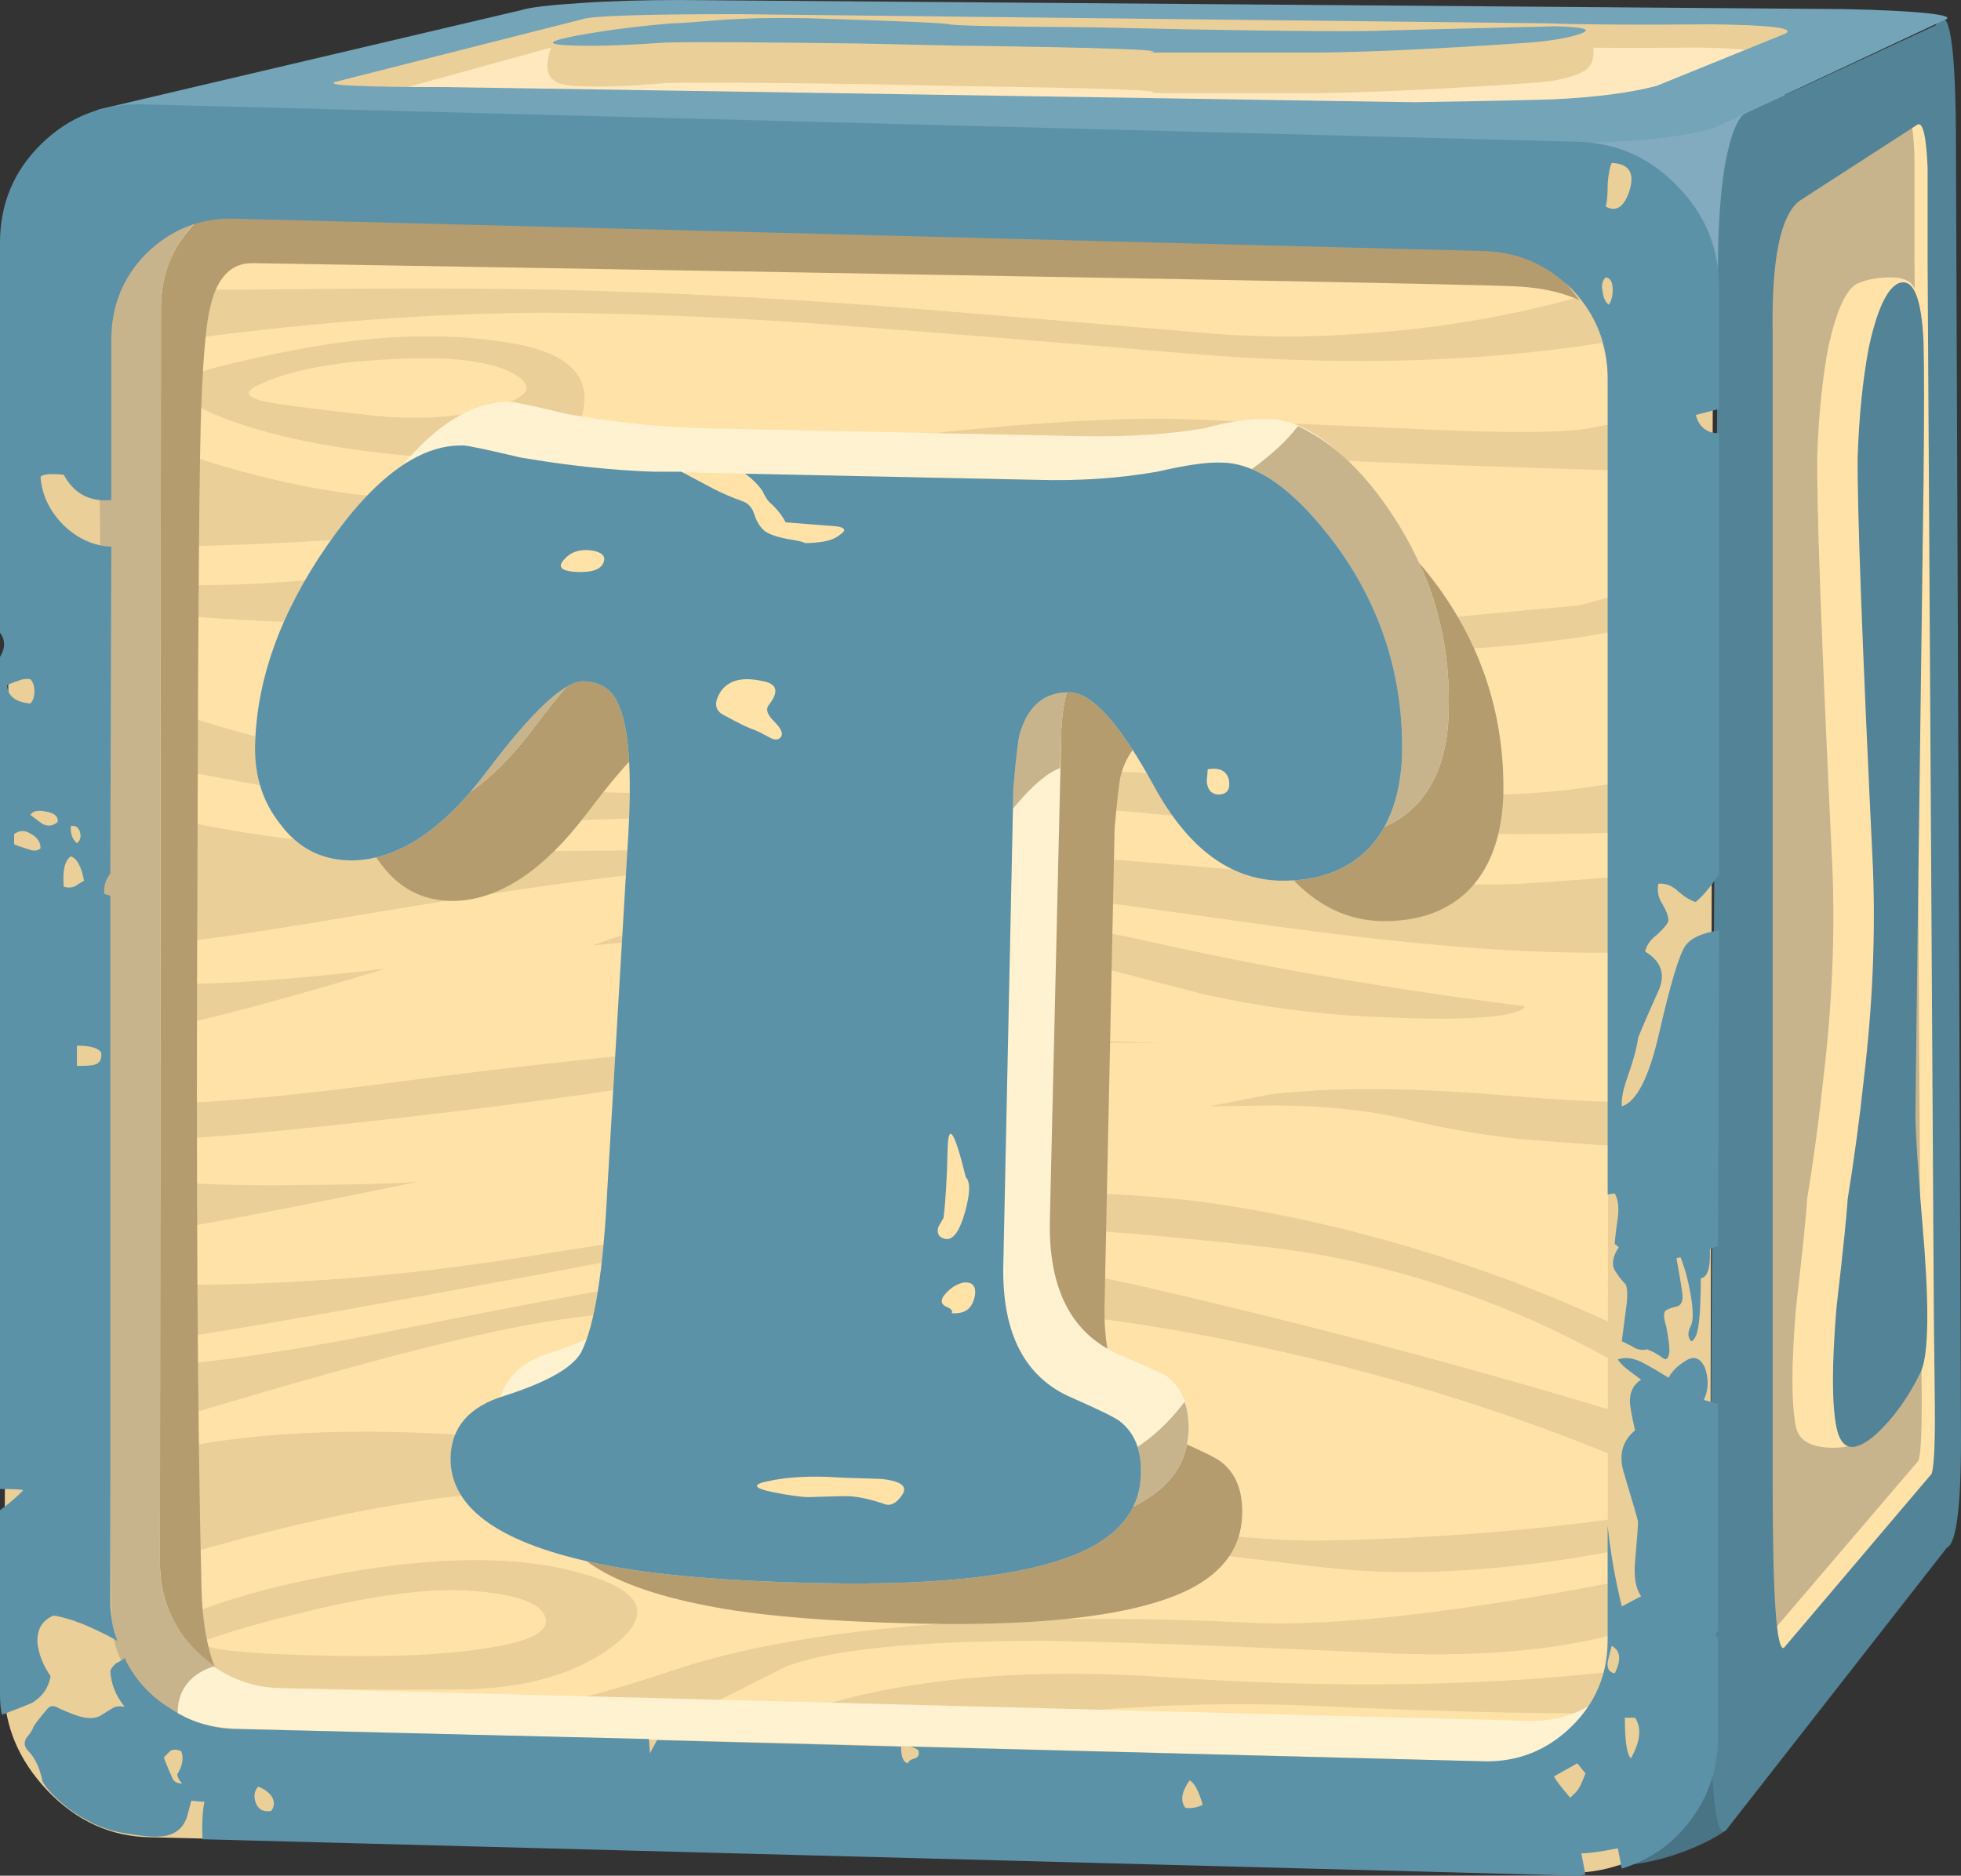 <?xml version="1.0" encoding="UTF-8" standalone="no"?>
<!-- Created with Inkscape (http://www.inkscape.org/) -->
<svg xmlns:inkscape="http://www.inkscape.org/namespaces/inkscape" xmlns:rdf="http://www.w3.org/1999/02/22-rdf-syntax-ns#" xmlns="http://www.w3.org/2000/svg" xmlns:xlink="http://www.w3.org/1999/xlink" xmlns:ns1="http://sozi.baierouge.fr" xmlns:cc="http://creativecommons.org/ns#" xmlns:sodipodi="http://sodipodi.sourceforge.net/DTD/sodipodi-0.dtd" xmlns:dc="http://purl.org/dc/elements/1.1/" id="svg2" xml:space="preserve" viewBox="0 0 96.85 92.65" version="1.1" inkscape:version="0.91 r13725">
  <rect x="0" y="0" width="96.85" height="92.65" fill="#333333" stroke="none"/>
  <g id="g10" transform="matrix(1.25 0 0 -1.25 0 92.65)">
    <g id="g12">
      <path id="path14" style="fill-rule:evenodd;fill:#487485" d="m66.762 1.042c-1.203-0.481-2.364-0.695-3.481-0.641-1.226 0.051-2.082 0.68-2.562 1.879-0.426 1.121-0.371 1.918 0.16 2.399 0.613 0.535 1.723 1.867 3.32 4l5.602-1.36-1.602-5.519c-0.371-0.266-0.851-0.52-1.437-0.758z" inkscape:connector-curvature="0"/>
      <path id="path16" style="fill-rule:evenodd;fill:#82abbf" d="m57.32 68.6 11.719 2.399 2.801-1.199-4.399-9.602-10.121 8.402z" inkscape:connector-curvature="0"/>
      <path id="path18" style="fill-rule:evenodd;fill:#c7b48d" d="m73.68 69.921 2.359 1.32l0.801-0.961 0.16-55.398-8.281-8.961 0.359 61.597 1.481 0.922c1.175 0.668 2.214 1.16 3.121 1.481z" inkscape:connector-curvature="0"/>
      <path id="path20" style="fill-rule:evenodd;fill:#ffe2a8" d="m73.68 69.921 2.359 1.32 0.68-0.84 0.242-52.64c0-1.36-0.039-2.375-0.121-3.039l-8.121-8.801 0.359 61.597 1.481 0.922c1.175 0.668 2.214 1.16 3.121 1.481zm1.961-5.641v3.719c-0.055 1.254-0.188 1.816-0.403 1.68l-4.636-3c-0.747-0.504-1.122-2.254-1.122-5.239v-45.519c0.079-4.403 0.227-6.535 0.442-6.403l5.879 6.883c0.105 0.321 0.144 1.387 0.121 3.199-0.027 2.161-0.043 3.653-0.043 4.481l-0.238 40.199z" inkscape:connector-curvature="0"/>
      <path id="path22" style="fill-rule:evenodd;fill:#528396" d="m70.039 60.921v-45.481c0-4.398 0.149-6.547 0.441-6.441l5.84 6.883c0.106 0.316 0.149 1.398 0.121 3.238-0.027 2.16-0.043 3.652-0.043 4.48l-0.238 40.2v3.718c-0.055 1.227-0.187 1.79-0.398 1.68l-4.641-3c-0.773-0.558-1.133-2.316-1.082-5.277zm-1 8.758 7.441 3.441c0.532 0.961 0.801-0.641 0.801-4.801l0.199-51.078c0-2.695-0.187-4.121-0.558-4.281l-8.723-11.16c-0.32-0.321-0.519 0.812-0.597 3.398-0.028 0.988-0.043 3.016-0.043 6.082l0.32 52.32c0 1.547 0.094 2.895 0.281 4.04 0.238 1.253 0.535 1.933 0.879 2.039z" inkscape:connector-curvature="0"/>
      <path id="path24" style="fill-rule:evenodd;fill:#ffe2a8" d="m75.68 62.561c0.054-0.507-0.149-1.652-0.602-3.441-0.476-1.895-0.703-3.238-0.68-4.039-0.21-16.106-0.32-24.469-0.32-25.082 0-0.664 0.121-2.426 0.363-5.277 0.184-2.641 0.133-4.254-0.16-4.84-0.082-0.188-0.136-0.641-0.16-1.364 0-0.585-0.133-0.984-0.402-1.199-0.371-0.32-0.891-0.453-1.559-0.398-0.695 0.054-1.094 0.32-1.199 0.801-0.188 0.906-0.188 2.476 0 4.718 0.266 2.321 0.414 3.746 0.437 4.282 0.27 1.652 0.481 3.238 0.641 4.757 0.348 2.907 0.469 5.696 0.359 8.36-0.425 8.855-0.625 14.269-0.597 16.242 0.054 1.625 0.199 3.066 0.437 4.32 0.321 1.465 0.707 2.305 1.16 2.52 0.375 0.16 0.801 0.238 1.282 0.238 0.613 0 0.945-0.199 1-0.598z" inkscape:connector-curvature="0"/>
      <path id="path26" style="fill-rule:evenodd;fill:#528396" d="m75 62.921c0.586 0.238 0.922-0.535 1-2.321 0.027-1.066 0.027-2.906 0-5.519-0.215-16.106-0.32-24.469-0.32-25.082 0-0.664 0.121-2.426 0.359-5.277 0.188-2.641 0.133-4.254-0.16-4.84-0.481-0.989-1.067-1.801-1.758-2.442-0.855-0.746-1.375-0.652-1.562 0.282-0.184 0.906-0.184 2.476 0 4.718 0.269 2.321 0.414 3.746 0.441 4.282 0.266 1.652 0.48 3.238 0.641 4.757 0.347 2.907 0.464 5.696 0.359 8.36-0.426 8.855-0.625 14.269-0.602 16.242 0.055 1.625 0.204 3.066 0.442 4.32 0.32 1.465 0.707 2.305 1.16 2.52z" inkscape:connector-curvature="0"/>
      <path id="path28" style="fill-rule:evenodd;fill:#ffe8bd" d="m71.84 73.401 1.398-0.519-6.476-3.203c-12.668-0.051-25.176 0.054-37.524 0.32-7.703 0.16-13.05 0.375-16.039 0.641l-2.16 0.359 10.723 2.68 1.879 0.203 48.199-0.481z" inkscape:connector-curvature="0"/>
      <path id="path30" style="fill-rule:evenodd;fill:#ebcf99" d="m73.238 72.882-6.476-3.203h-7.524c2.934 0.054 5.121 0.254 6.563 0.601l3.679 1.602c0.321 0.211-0.48 0.332-2.402 0.359-2.637-0.027-4.598-0.016-5.879 0.039l-31.64 0.801c-1.254 0.027-2.454 0.012-3.598-0.039-1.176-0.055-1.895-0.137-2.16-0.242l-9.442-2.602c-1.332 0.11-2.414 0.363-3.238 0.762l9.84 2.32c0.32 0.106 1.094 0.199 2.32 0.281 1.25 0.079 2.559 0.118 3.918 0.118l44.922-0.36 1.117-0.437z" inkscape:connector-curvature="0"/>
      <path id="path32" style="fill-rule:evenodd;fill:#74a4b8" d="m72.84 73.761c1.414-0.028 2.508-0.082 3.281-0.161 0.774-0.082 1-0.175 0.68-0.281l-9.039-4.238c-1.496-0.453-3.828-0.656-7-0.602l-53.082 0.481c-1.282 0-2.332 0.105-3.16 0.32-0.747 0.215-0.946 0.387-0.598 0.52l16.68 3.922c0.32 0.105 1.093 0.199 2.32 0.277 1.172 0.082 2.492 0.121 3.957 0.121l45.961-0.359zm-7.399-3.039 5.118 2.078c0.347 0.215-0.637 0.332-2.957 0.359-3.016-0.027-5.161-0.012-6.442 0.039l-31.961 0.363c-3.758 0-5.824-0.066-6.199-0.203l-9.762-2.476c-0.211-0.082 0.149-0.137 1.082-0.16 0.559-0.028 1.653-0.043 3.282-0.043l38.277-0.598c3.176 0.051 5.027 0.094 5.562 0.117 1.625 0.082 2.957 0.254 4 0.524z" inkscape:connector-curvature="0"/>
      <path id="path34" style="fill-rule:evenodd;fill:#ebcf99" d="m55 72.6c0.879 0.028 3.348 0.122 7.398 0.282 0.348 0 0.536-0.231 0.563-0.684 0.027-0.426-0.094-0.719-0.359-0.879-0.481-0.265-1.188-0.426-2.122-0.48-3.492-0.239-6.281-0.371-8.359-0.399h-6.68c0.797 0.106-1.773 0.2-7.722 0.282l-3.758 0.078c-3.867 0.054-6.414 0.066-7.641 0.039-1.492-0.133-2.695-0.172-3.601-0.117-0.797 0.023-1.16 0.332-1.078 0.918 0.054 0.585 0.238 0.878 0.558 0.878 0.028 0 1.387 0.11 4.082 0.321 2.664 0.215 4.625 0.308 5.879 0.281 0.719 0 1.934-0.039 3.641-0.121 1.707-0.106 2.625-0.172 2.758-0.199 1.414-0.453 2.722-0.614 3.921-0.481 0.641 0.082 1.547 0.199 2.719 0.36l2.281-0.2c2.266-0.027 4.774 0.016 7.52 0.121z" inkscape:connector-curvature="0"/>
      <path id="path36" style="fill-rule:evenodd;fill:#74a4b8" d="m52.121 72.042h-6.68c0.797 0.105-1.773 0.199-7.722 0.277l-3.758 0.082c-3.867 0.051-6.414 0.067-7.641 0.039-1.492-0.105-2.695-0.148-3.601-0.121-1.199 0.028-1.16 0.16 0.121 0.403 1.172 0.211 2.414 0.371 3.719 0.476 0.269 0 0.855 0.043 1.761 0.121 1.067 0.082 2.254 0.106 3.559 0.082 3.574-0.109 5.453-0.187 5.641-0.242 0.16-0.051 2.039-0.094 5.64-0.117l3.762-0.082c4.398-0.078 7.078-0.094 8.039-0.039l6.48 0.16c1.118-0.027 1.465-0.121 1.039-0.281-0.425-0.16-1.093-0.282-2-0.36-3.492-0.242-6.281-0.375-8.359-0.398z" inkscape:connector-curvature="0"/>
      <path id="path38" style="fill-rule:evenodd;fill:#ffe2a8" d="m66.078 65.479v-63.281l-63.398 2.121 0.121 63.481 63.277-2.321z" inkscape:connector-curvature="0"/>
      <path id="path40" style="fill-rule:evenodd;fill:#ebcf99" d="m65.238 60.999c-0.984-0.293-2.449-0.547-4.398-0.758-3.918-0.453-8.281-0.508-13.078-0.16-6.59 0.559-11.176 0.934-13.762 1.117-4.32 0.348-8.426 0.535-12.32 0.563-3.973 0-8.321-0.293-13.039-0.879-2.348-0.297-4.293-0.59-5.84-0.883l-0.84 3.383c0.258-0.074 0.566-0.149 0.918-0.223 1.762-0.371 4.121-0.531 7.082-0.48 5.012 0.054 8.879 0.054 11.598 0 4.906-0.106 9.933-0.371 15.082-0.797 3.894-0.321 7.718-0.641 11.48-0.961 2.184-0.16 4.504-0.121 6.957 0.121 2.348 0.211 4.707 0.637 7.082 1.277 1.199 0.321 2.16 0.614 2.879 0.879l0.199-2.199zm-15.617 2.359c-9.16-0.113-15.863-0.035-20.101 0.242-3.227 0.188-7.719 0.254-13.481 0.2-2.984-0.028-6.531-0.067-10.641-0.121l-3.519 0.043-0.438 1.718c1.598-0.375 3.68-0.613 6.239-0.718 1.308-0.055 4.226-0.094 8.761-0.122 11.547-0.054 20.438-0.335 26.68-0.839 2.434-0.196 4.598-0.328 6.5-0.403zm-47.742 0.364 0.082-0.34c-0.387 0.113-0.664 0.226-0.84 0.34h0.758z" inkscape:connector-curvature="0"/>
      <path id="path42" style="fill-rule:evenodd;fill:#ebcf99" d="m65.48 36.64c-0.558-0.133-1.625-0.188-3.199-0.161-3.121 0.028-7.187 0.387-12.203 1.082-7.223 1.012-11.863 1.625-13.918 1.84-3.547 0.344-6.773 0.438-9.68 0.278-2.16-0.133-6.253-0.704-12.281-1.719-5.332-0.906-8.344-1.293-9.039-1.16l-1.5 0.242c-0.105 1.453-0.164 3.332-0.18 5.637 0.875-0.332 2.114-0.668 3.719-1 3.387-0.719 7.067-1.106 11.039-1.161 3.043-0.05 7.055-0.023 12.043 0.082 4 0.079 6.879 0.067 8.641-0.039 0.156 0 3.758-0.296 10.797-0.882 5.121-0.426 8.574-0.586 10.359-0.481 2.988 0.188 4.801 0.348 5.442 0.481l-0.04-3.039zm0.2 4.679c-1.414-0.105-3.293-0.16-5.641-0.16-4.691 0-9.387 0.254-14.078 0.762-4.215 0.453-9.336 0.504-15.359 0.16-6.082-0.375-9.856-0.481-11.321-0.32-3.832 0.394-9.097 1.273-15.801 2.64-0.003 0.364-0.003 0.739 0 1.117 0.008 0.707 0.024 1.415 0.04 2.122 0.261-0.207 0.566-0.407 0.921-0.598 1.813-0.988 4.957-1.961 9.438-2.922 5.867-1.254 11.133-1.625 15.801-1.121 4.855 0.535 9.215 0.762 13.082 0.68 2.316-0.051 6.023-0.305 11.117-0.758 3.414-0.321 6.441-0.281 9.082 0.121 1.332 0.183 2.32 0.41 2.961 0.68l-0.242-2.403zm-0.641 8.16c-1.012-0.293-2.344-0.531-4-0.718-3.332-0.426-6.613-0.426-9.84 0-4.054 0.531-8.437 0.894-13.16 1.078-5.012 0.215-9.293 0.16-12.84-0.16-3.332-0.293-7.387-0.36-12.16-0.2-4.211 0.133-7.16 0.36-8.84 0.68-0.23 0.043-0.437 0.066-0.621 0.082 0.004 0.352 0.012 0.703 0.024 1.059 0.402-0.075 0.906-0.137 1.519-0.18 2.211-0.215 5.012-0.145 8.399 0.199 5.359 0.563 12.414 0.586 21.16 0.082 0.32-0.027 3.972-0.414 10.961-1.16 5.359-0.562 9.078-0.746 11.16-0.562l5.597 0.519 2.641 0.723v-1.442zm0.641 6c-7.758 0.215-13.106 0.426-16.039 0.641-2.348 0.188-5.039 0.172-8.082-0.039-3.305-0.242-6.438-0.68-9.399-1.32-3.015-0.641-8.215-1.227-15.601-1.762-7.278-0.504-11.371-0.598-12.278-0.277-0.242 0.078-0.457 0.117-0.64 0.117 0.058 1.64 0.125 3.281 0.199 4.922 1.812-1.039 4.039-1.879 6.68-2.52 3.785-0.933 7.359-1.094 10.718-0.48 4.535 0.8 8.934 1.453 13.203 1.961 5.254 0.636 9.344 0.918 12.278 0.839 0.187 0 3.347-0.136 9.48-0.402 3.387-0.16 5.586-0.144 6.602 0.039 1.679 0.32 2.719 0.574 3.121 0.762l-0.242-2.481zm-62.84-3.961c-0.051 0.297-0.028 0.563 0.082 0.801 0.121 0.336 0.363 0.512 0.719 0.52-0.012-0.516-0.028-1.028-0.039-1.539-0.321 0.062-0.575 0.136-0.762 0.218zm-0.442-2.238c-0.132 0.684 0.262 1.004 1.18 0.961-0.023-0.867-0.043-1.734-0.058-2.601-0.653 0.503-1.024 1.05-1.122 1.64zm0.961-6.558-0.078 1.718c0.063-0.015 0.129-0.027 0.199-0.039-0.003-0.601-0.003-1.172 0-1.722-0.042 0.011-0.082 0.027-0.121 0.043zm0.442-7.282c-0.067 0.012-0.133 0.024-0.199 0.039-1.282 0.243-1.747 0.586-1.403 1.039l0.879 0.602 0.582-0.078c0.043-0.609 0.086-1.141 0.141-1.602zm11.437 0.399c-5.863-1.758-9.426-2.625-10.679-2.598-0.325 0.012-0.579 0.742-0.758 2.199 2.082-0.379 5.894-0.246 11.437 0.399z" inkscape:connector-curvature="0"/>
      <path id="path44" style="fill-rule:evenodd;fill:#ebcf99" d="m47.52 34.839c-2.985 0.773-5.454 1.414-7.399 1.922-2.426 0.64-5.933 0.824-10.519 0.558l-6.204-0.558 1.043 0.359 3.161 0.359c6.691 0.774 12.558 0.602 17.597-0.519 4.586-1.039 9.602-1.906 15.039-2.602 0-0.105-0.226-0.211-0.679-0.316-0.934-0.188-2.547-0.227-4.84-0.121-2.399 0.078-4.797 0.387-7.199 0.918z" inkscape:connector-curvature="0"/>
      <path id="path46" style="fill-rule:evenodd;fill:#ebcf99" d="m64.801 30.882c0.394-0.106 0.441-0.188 0.14-0.242l-0.14 0.242zm0.14-0.242 0.981-1.758c-0.75-0.082-1.695-0.082-2.844 0-1.863 0.133-2.906 0.211-3.117 0.238-1.469 0.16-2.922 0.414-4.359 0.762-1.387 0.343-3.11 0.531-5.161 0.558l-2.679-0.039 2.476 0.481c2.348 0.265 5.231 0.265 8.641 0 3.441-0.297 5.453-0.375 6.043-0.242h0.019z" inkscape:connector-curvature="0"/>
      <path id="path48" style="fill-rule:evenodd;fill:#ebcf99" d="m3.32 30.999c0.071-0.094 0.203-0.172 0.399-0.238 1.308-0.453 4.976-0.293 11 0.48 6.613 0.879 12.082 1.438 16.402 1.68 3.094 0.187 6.465 0.226 10.117 0.121 1.887-0.051 3.473-0.098 4.762-0.141-1.172 0.012-2.426 0.02-3.762 0.02-5.304-0.028-9.57-0.36-12.797-1-3.574-0.696-8.308-1.375-14.203-2.039-5.465-0.617-8.879-0.883-10.238-0.801l-2.398 0.16 0.718 1.758zm0 0.359 0.282 0.321-0.282-0.68c-0.066 0.105-0.066 0.226 0 0.359z" inkscape:connector-curvature="0"/>
      <path id="path50" style="fill-rule:evenodd;fill:#ebcf99" d="m3.078 27.96c1.734-0.453 4.32-0.68 7.762-0.68 3.441 0.028 5.359 0.078 5.762 0.16-7.336-1.519-11.547-2.265-12.641-2.242-0.695 0.027-1.039 0.496-1.039 1.402l0.156 1.36z" inkscape:connector-curvature="0"/>
      <path id="path52" style="fill-rule:evenodd;fill:#ebcf99" d="m3.719 23.479c1.148-0.105 2.707-0.148 4.679-0.121 3.922 0.055 7.922 0.403 12 1.043 8.137 1.278 12.817 2 14.043 2.16 5.039 0.559 9.547 0.559 13.52 0 3.84-0.562 7.773-1.586 11.801-3.082 2-0.773 3.625-1.48 4.879-2.121l0.757-2.039c-1.093 0.746-2.543 1.547-4.359 2.403-3.625 1.652-7.277 2.691-10.961 3.117-4.984 0.562-9.051 0.855-12.199 0.883-4 0.023-7.957-0.336-11.879-1.082-13.281-2.508-20.547-3.747-21.801-3.719-0.558 0-0.812 0.426-0.758 1.277l0.278 1.281z" inkscape:connector-curvature="0"/>
      <path id="path54" style="fill-rule:evenodd;fill:#ebcf99" d="m65.52 13.198c-1.122-0.265-2.481-0.519-4.079-0.758-3.226-0.453-6.066-0.558-8.519-0.32-1.176 0.105-5.188 0.602-12.043 1.48-6.32 0.825-11.504 1.375-15.559 1.641-4.375 0.293-9.375-0.281-15-1.723-2.8-0.718-5.175-1.464-7.121-2.238l-0.039 4.399c0.68 0.339 1.613 0.66 2.801 0.961 3.519 0.906 8.078 1.132 13.68 0.679 4.32-0.344 10.492-1.172 18.519-2.48 6.774-1.094 11.414-1.625 13.918-1.598 4.883 0.078 9.442 0.465 13.684 1.16l-0.242-1.203zm-0.079 2.641c-1.148 0.562-2.746 1.215-4.8 1.961-4.133 1.492-8.508 2.679-13.121 3.558-5.04 0.961-10.442 1.387-16.2 1.282-4.8-0.079-8.761-0.465-11.879-1.161-3.496-0.746-8.906-2.265-16.242-4.558l-0.058 0.5-0.02 2.738c2.293-0.293 6.531 0.188 12.719 1.441 7.094 1.415 11.773 2.239 14.039 2.481 5.387 0.559 10.426 0.305 15.121-0.762 7.172-1.652 13.867-3.437 20.078-5.359l0.363-2.121zm-62.281-0.16c-0.348-0.168-0.625-0.34-0.84-0.52l0.52 5.039 0.301-2.777 0.019-1.742z" inkscape:connector-curvature="0"/>
      <path id="path56" style="fill-rule:evenodd;fill:#ebcf99" d="m30.398 20.518c2.508 0.508 5.336 0.657 8.481 0.442 3.496-0.266 5.883-0.918 7.16-1.961 1.359-1.117 1.254-1.879-0.32-2.277-1.574-0.403-3.985-0.309-7.239 0.277-3.546 0.641-6.148 1.281-7.8 1.922-1.895 0.719-1.985 1.254-0.282 1.597z" inkscape:connector-curvature="0"/>
      <path id="path58" style="fill-rule:evenodd;fill:#ebcf99" d="m65.961 10.319c-0.508-0.32-1.359-0.613-2.563-0.879-2.398-0.586-5.332-0.8-8.796-0.64-6.375 0.293-10.84 0.453-13.403 0.48-5.066 0-8.465-0.347-10.199-1.039-2.293-1.176-3.973-2-5.039-2.48-1.84-0.801-3.828-1.188-5.961-1.161-3.414 0.028-7.641 0.282-12.68 0.758 3.895 0.028 7.121 0.203 9.68 0.524 3.199 0.398 6.398 1.144 9.602 2.238 3.039 1.012 7.023 1.652 11.957 1.922 3.441 0.156 7.027 0.144 10.761-0.043 3.492-0.184 8.868 0.453 16.121 1.922 0.079 0.105 0.184-0.133 0.321-0.723 0.078-0.293 0.144-0.586 0.199-0.879z" inkscape:connector-curvature="0"/>
      <path id="path60" style="fill-rule:evenodd;fill:#ebcf99" d="m65.359 6.44c-3.332-0.082-7.906 0.012-13.718 0.282-3.973 0.16-8.082-0.043-12.321-0.602-3.574-0.453-6.175-0.988-7.8-1.602-1.122-0.425-2.122-0.531-3-0.32l-0.961 0.442c2.375 1.175 4.242 1.933 5.601 2.281 3.574 0.961 7.906 1.265 13 0.918 4.985-0.344 9.707-0.371 14.16-0.078 2.239 0.16 3.973 0.347 5.2 0.558l-0.161-1.879z" inkscape:connector-curvature="0"/>
      <path id="path62" style="fill-rule:evenodd;fill:#ebcf99" d="m40.898 4.198c1.434 0.262 2.618 0.461 3.543 0.602 5.332 0.828 8.891 1.133 10.68 0.922 1.891-0.243 3.438-0.707 4.641-1.403 0.613-0.371 1.039-0.707 1.277-1l-2.48-0.558c-0.692 0.453-1.547 0.894-2.559 1.32-2.027 0.906-3.855 1.359-5.48 1.359-1.625 0.028-3.266-0.281-4.918-0.922l-2.043-0.918c-0.399 0.133-0.84 0.254-1.321 0.36-0.574 0.133-1.019 0.211-1.34 0.238z" inkscape:connector-curvature="0"/>
      <path id="path64" style="fill-rule:evenodd;fill:#ebcf99" d="m23.039 57.882c-0.32-1.496-2.144-2.121-5.48-1.883-3.68 0.242-6.586 0.773-8.719 1.601-2.215 0.852-2.215 1.547 0 2.079 1.972 0.48 3.652 0.8 5.039 0.961 2.187 0.265 4.215 0.253 6.082-0.04 2.371-0.347 3.398-1.253 3.078-2.718zm-3.598 0.117c1.465 0.402 1.747 0.855 0.84 1.359-0.91 0.508-2.535 0.696-4.883 0.563-2.293-0.106-4.039-0.453-5.238-1.039-0.535-0.27-0.414-0.481 0.36-0.641 0.535-0.109 1.867-0.281 4-0.519 1.839-0.215 3.48-0.122 4.921 0.277z" inkscape:connector-curvature="0"/>
      <path id="path66" style="fill-rule:evenodd;fill:#ebcf99" d="m11.801 10.358c-1.336-0.316-2.508-0.652-3.52-1-0.773-0.316 0.426-0.531 3.598-0.636 3.176-0.11 5.641-0.016 7.402 0.277 1.758 0.266 2.504 0.695 2.239 1.281-0.239 0.559-1.332 0.895-3.282 1-1.625 0.051-3.769-0.254-6.437-0.922zm-6.961-1.398c1.949 1.305 4.785 2.293 8.519 2.961 3.922 0.719 7.106 0.734 9.563 0.039 2.453-0.668 2.906-1.613 1.359-2.84-1.519-1.172-3.613-1.762-6.281-1.762-10.48-0.078-14.867 0.457-13.16 1.602z" inkscape:connector-curvature="0"/>
      <path id="path68" style="fill-rule:evenodd;fill:#b59c6f" d="m53.559 67.882c2.988 0.078 4.789 0 5.402-0.242 1.598-0.692 2.734-1.106 3.398-1.239 2-0.426 2.907-0.988 2.719-1.679-0.023-0.082-0.172-0.364-0.437-0.84-0.215-0.321-0.266-0.59-0.161-0.801 0.239-0.508 0.215-1.176-0.082-2-0.32-0.856-0.519-0.949-0.597-0.281-0.055 0.558-0.481 1.027-1.281 1.398-0.692 0.348-1.547 0.547-2.559 0.602-1.254 0.082-17.922 0.386-50 0.922-0.828 0-1.375-0.563-1.641-1.68-0.16-0.59-0.281-1.844-0.359-3.762-0.082-1.707-0.133-7.949-0.16-18.719-0.055-12.187 0-21.586 0.16-28.203 0.027-1.117 0.172-2.078 0.437-2.879 0.27-0.691 0.563-1.078 0.883-1.16l0.918-1.719c-2.398-0.187-3.945-0.226-4.64-0.121-0.719 0.082-2.145 0.852-4.278 2.321l0.68 21.8 0.238 31.598 3.082 6.524c27.117-0.082 43.211-0.028 48.278 0.16z" inkscape:connector-curvature="0"/>
      <path id="path70" style="fill-rule:evenodd;fill:#fff2d1" d="m65.121 10.839 0.039 49.601c0 1.332-0.465 2.493-1.398 3.481-0.961 0.961-2.11 1.465-3.442 1.519l-49.121 1.282c-1.332 0.023-2.48-0.43-3.437-1.364-0.934-0.933-1.403-2.066-1.403-3.398l-0.039-49.602c0-1.332 0.465-2.492 1.399-3.476 0.961-0.961 2.109-1.457 3.441-1.481l49.16-1.281c1.332-0.055 2.465 0.387 3.399 1.32 0.933 0.934 1.402 2.067 1.402 3.399zm0.359-4.559c0-1.039 0.04-2.199 0.122-3.48-0.11-0.746-0.829-1.106-2.161-1.078l-55.921 1.398c-1.547 0.027-2.895 0.641-4.04 1.84-1.148 1.199-1.718 2.574-1.718 4.121l0.238 56.68c0 1.414 0.559 2.359 1.68 2.839 0.8 0.375 2.105 0.532 3.922 0.481l51.878-1.602c2.321-0.054 3.708-0.148 4.161-0.281 1.226-0.344 1.839-1.183 1.839-2.519v-58.399z" inkscape:connector-curvature="0"/>
      <path id="path72" style="fill-rule:evenodd;fill:#c7b48d" d="m2.559 48.401c-0.106 0.797 0.109 5.598 0.64 14.399l0.801 2.922 4.281 2.398 1.641-1.559c-1.043-0.269-1.895-0.816-2.563-1.64-0.664-0.879-1-1.867-1-2.961l-0.039-49.602c0-1.679 0.719-3.039 2.16-4.078-0.613-0.187-1.039-0.519-1.281-1-0.265-0.558-0.226-1.199 0.121-1.922 0.239-0.425 0.282-0.84 0.121-1.238-0.136-0.375-0.402-0.668-0.8-0.879-1.629 0.32-2.934 1.211-3.922 2.68l-0.039 0.199c-0.375 2-0.492 9.52-0.36 22.559 0.078 6.535 0.16 13.109 0.239 19.722z" inkscape:connector-curvature="0"/>
      <path id="path74" style="fill-rule:evenodd;fill:#ebcf99" d="m63.559 58.839c0 1.386-0.504 2.679-1.52 3.883-1.039 1.277-2.199 1.933-3.48 1.957l-49.481 1.203c-1.332 0.023-2.531-0.551-3.598-1.723-1.066-1.144-1.601-2.398-1.601-3.758l0.519-50.121c0-1.305 0.524-2.387 1.563-3.238 0.984-0.801 2.184-1.215 3.598-1.242l49.16-1.282c1.336-0.05 2.469 0.387 3.402 1.321 0.934 0.933 1.399 2.066 1.399 3.402l0.039 49.598zm2.601 7.562c1.012-1.121 1.52-2.453 1.52-4l-0.121-57c0-1.519-0.571-2.801-1.719-3.84-1.094-1.015-2.426-1.496-4-1.441l-55.918 1.398c-1.547 0.028-2.895 0.641-4.043 1.84-1.145 1.203-1.719 2.575-1.719 4.121l0.238 56.68c0 1.547 0.547 2.856 1.641 3.922 1.066 1.039 2.375 1.547 3.922 1.519l56.398-1.48c1.52-0.055 2.786-0.625 3.801-1.719z" inkscape:connector-curvature="0"/>
      <path id="path76" style="fill-rule:evenodd;fill:#5c92a8" d="m3.719 32.042c0.215 0.051 0.308 0.211 0.281 0.476-0.105 0.188-0.426 0.282-0.961 0.282v-0.801c0.375 0 0.602 0.016 0.68 0.043zm-0.719 7.078c0.078 0.055 0.188 0.121 0.32 0.199-0.105 0.563-0.281 0.879-0.519 0.961-0.242-0.16-0.336-0.558-0.281-1.199 0.187-0.055 0.347-0.039 0.48 0.039zm-0.199 2.359c-0.028-0.293 0.054-0.519 0.238-0.679 0.133 0.105 0.176 0.254 0.121 0.441-0.055 0.184-0.172 0.266-0.359 0.238zm-1.602 0.442c0.242-0.188 0.403-0.309 0.481-0.36 0.215-0.109 0.414-0.082 0.601 0.079 0.024 0.214-0.121 0.347-0.441 0.402-0.32 0.078-0.535 0.039-0.641-0.121zm-0.64-1.16c0.109-0.055 0.296-0.121 0.562-0.2 0.211-0.082 0.371-0.066 0.481 0.039 0 0.239-0.122 0.426-0.364 0.559-0.238 0.16-0.465 0.16-0.679 0v-0.398zm0.64 6.519c-0.187 0.028-0.359 0-0.519-0.082-0.106-0.023-0.239-0.078-0.399-0.156 0.024-0.43 0.332-0.668 0.918-0.723 0.106 0.106 0.16 0.266 0.16 0.481s-0.054 0.375-0.16 0.48zm62.36 14.801c0.109 0.133 0.16 0.332 0.16 0.598 0 0.296-0.094 0.453-0.278 0.48-0.136-0.133-0.175-0.32-0.121-0.559 0.028-0.242 0.106-0.414 0.239-0.519zm-0.118 3.879c0.426-0.238 0.747-0.012 0.957 0.68 0.188 0.668-0.05 1.015-0.718 1.039-0.078-0.161-0.133-0.438-0.16-0.84 0-0.453-0.028-0.746-0.079-0.879zm4.481-3.199v-4.801l-0.922-0.238c0.133-0.481 0.441-0.723 0.922-0.723v-17.438c-0.375-0.535-0.684-0.894-0.922-1.082-0.16 0.028-0.387 0.161-0.68 0.403-0.242 0.238-0.508 0.343-0.8 0.316-0.051-0.293 0-0.558 0.16-0.797 0.16-0.269 0.242-0.496 0.242-0.679-0.055-0.137-0.215-0.321-0.481-0.563-0.242-0.184-0.386-0.398-0.441-0.641 0.613-0.371 0.801-0.863 0.559-1.476-0.559-1.254-0.84-1.91-0.84-1.961-0.051-0.375-0.184-0.867-0.399-1.481-0.187-0.507-0.265-0.906-0.242-1.199 0.59 0.184 1.082 1.16 1.481 2.918 0.453 1.973 0.8 3.121 1.043 3.442 0.21 0.293 0.652 0.492 1.32 0.597l-0.043-12.476-0.32-0.121v-0.282c0-0.531-0.118-0.828-0.36-0.879 0-1.253-0.066-2.015-0.199-2.281-0.105-0.211-0.188-0.254-0.238-0.121-0.082 0.137-0.067 0.309 0.039 0.524 0.105 0.183 0.105 0.597 0 1.238-0.106 0.586-0.242 1.082-0.403 1.48l-0.16-0.039c0.16-0.883 0.242-1.386 0.242-1.519 0-0.242-0.093-0.375-0.281-0.403-0.211-0.054-0.344-0.105-0.398-0.16-0.082-0.078-0.067-0.293 0.039-0.64 0.082-0.426 0.121-0.746 0.121-0.957-0.027-0.27-0.106-0.364-0.242-0.282-0.211 0.16-0.426 0.282-0.641 0.36-0.211-0.055-0.41-0.012-0.598 0.121l-0.402 0.199 0.203 1.559c0.024 0.32 0.012 0.546-0.043 0.679-0.16 0.16-0.304 0.348-0.437 0.563-0.133 0.238-0.082 0.547 0.16 0.918l-0.16 0.121c0 0.133 0.039 0.48 0.121 1.039 0.051 0.402 0.012 0.723-0.121 0.961l-0.281-0.039v32.238c0 1.359-0.465 2.535-1.399 3.52-0.961 0.961-2.109 1.468-3.441 1.519l-49.442 1.281c-1.332 0.028-2.476-0.425-3.437-1.359-0.934-0.934-1.403-2.078-1.403-3.441v-6.321c-0.851-0.078-1.476 0.254-1.878 1-0.508 0.055-0.813 0.028-0.918-0.078 0.05-0.719 0.359-1.359 0.918-1.922 0.558-0.531 1.187-0.812 1.878-0.84l-0.039-12.918c-0.187-0.242-0.265-0.507-0.238-0.8l0.238-0.078v-27.883c0-0.586 0.094-1.106 0.282-1.559-1.016 0.559-1.852 0.895-2.52 1-0.453-0.187-0.668-0.547-0.641-1.082 0.051-0.453 0.227-0.89 0.52-1.316-0.078-0.457-0.32-0.801-0.719-1.043-0.027-0.024-0.426-0.184-1.203-0.481-0.051 0.188-0.078 0.481-0.078 0.883v7.199c0.426 0.321 0.734 0.586 0.922 0.801-0.16 0.024-0.469 0.039-0.922 0.039v32.879c0.215 0.348 0.215 0.668 0 0.961v15.398c0 1.547 0.547 2.856 1.641 3.922 1.093 1.067 2.414 1.586 3.961 1.559l56.757-1.481c1.547-0.05 2.852-0.636 3.922-1.757 1.094-1.121 1.641-2.453 1.641-4z" inkscape:connector-curvature="0"/>
      <path id="path78" style="fill-rule:evenodd;fill:#5c92a8" d="m62.32 4.44-0.922-0.519c0.082-0.16 0.297-0.442 0.641-0.84l0.121 0.117c0.133 0.11 0.238 0.254 0.32 0.442 0.079 0.187 0.133 0.32 0.161 0.402l-0.321 0.398zm2.282 1.801h-0.403c0-0.933 0.082-1.469 0.242-1.601 0.371 0.668 0.426 1.199 0.161 1.601zm-0.922 2.84c-0.106-0.402-0.16-0.613-0.16-0.641-0.028-0.265 0.066-0.414 0.281-0.441 0.265 0.535 0.226 0.894-0.121 1.082zm-16.68-5.32c-0.32-0.453-0.375-0.813-0.16-1.082 0.238-0.028 0.465 0.015 0.68 0.121-0.161 0.558-0.332 0.879-0.52 0.961zm-36.281-1.2c0.136 0.184 0.136 0.387 0 0.598-0.133 0.16-0.305 0.281-0.52 0.359-0.16-0.183-0.187-0.41-0.078-0.679 0.106-0.239 0.305-0.332 0.598-0.278zm-3.559 2.36c-0.187 0.078-0.332 0.078-0.441 0-0.051-0.055-0.133-0.133-0.239-0.242 0-0.051 0.106-0.321 0.321-0.797 0.054-0.16 0.187-0.242 0.398-0.242-0.105 0.105-0.172 0.226-0.199 0.359 0.215 0.348 0.266 0.652 0.16 0.922zm60.238 14.078-0.078-0.199l0.559-0.16v-8.918l-0.117-0.243 0.117-0.078v-3.922c0-1.226-0.359-2.32-1.078-3.281-0.696-0.933-1.602-1.57-2.723-1.918l-0.156 0.801c-0.668-0.133-1.149-0.199-1.442-0.199l0.161-0.84-0.321-0.043-54.32 1.441c-0.027 0.614 0 1.106 0.078 1.481-0.051 0-0.223 0.012-0.519 0.039l-0.161-0.602c-0.132-0.449-0.437-0.718-0.918-0.797-0.375-0.054-0.972 0-1.8 0.161-0.641 0.132-1.293 0.437-1.961 0.918-0.531 0.425-0.879 0.785-1.039 1.082-0.106 0.531-0.293 0.933-0.559 1.199-0.16 0.16-0.187 0.332-0.082 0.519 0.16 0.188 0.254 0.332 0.281 0.442 0.055 0.105 0.239 0.343 0.559 0.718 0.109 0.133 0.266 0.133 0.48 0 0.426-0.187 0.707-0.292 0.84-0.32 0.321-0.082 0.574-0.066 0.762 0.039 0.211 0.133 0.387 0.242 0.519 0.321 0.106 0.054 0.254 0.066 0.442 0.039-0.348 0.429-0.535 0.894-0.563 1.402 0.028 0.105 0.106 0.211 0.243 0.32 0.16 0.078 0.265 0.145 0.32 0.199 0.398-0.828 0.984-1.48 1.758-1.96 0.773-0.532 1.625-0.813 2.558-0.84l16.403-0.399 0.039-0.562 0.281 0.519 9.641-0.258c0-0.414 0.093-0.632 0.277-0.66 0 0.078 0.094 0.149 0.281 0.2 0.133 0.054 0.172 0.16 0.121 0.32-0.097 0.07-0.207 0.117-0.32 0.14l22.68-0.582c1.332-0.023 2.48 0.43 3.437 1.364 0.961 0.933 1.442 2.078 1.442 3.437v4.52c0.105-1.039 0.292-2.106 0.558-3.199l0.762 0.402c-0.215 0.316-0.293 0.773-0.238 1.359 0.078 0.879 0.117 1.414 0.117 1.598 0 0.027-0.184 0.668-0.559 1.922-0.215 0.691-0.066 1.254 0.442 1.679-0.137 0.586-0.204 0.973-0.204 1.161 0 0.371 0.149 0.652 0.442 0.839-0.215 0.161-0.371 0.282-0.481 0.36-0.214 0.16-0.359 0.305-0.437 0.441 0.316 0.106 0.664 0.051 1.039-0.16 0.211-0.109 0.531-0.293 0.961-0.562 0.156 0.269 0.371 0.48 0.637 0.64 0.347 0.242 0.613 0.16 0.8-0.238 0.133-0.375 0.149-0.734 0.039-1.082z" inkscape:connector-curvature="0"/>
      <path id="path80" style="fill-rule:evenodd;fill:#b59c6f" d="m44.039 41.401-0.398-18.883c-0.055-2.691 0.851-4.437 2.718-5.238 1.094-0.48 1.719-0.785 1.879-0.922 0.59-0.449 0.867-1.144 0.84-2.078-0.023-1.281-0.719-2.265-2.078-2.961-2.027-1.011-5.586-1.465-10.68-1.359-3.652 0.082-6.465 0.32-8.441 0.719-4.078 0.8-6.106 2.214-6.078 4.242 0.027 1.199 0.734 2.012 2.121 2.437 1.68 0.535 2.691 1.11 3.039 1.723 0.531 1.039 0.879 3.211 1.039 6.519l0.801 13.559c0.187 2.828 0.054 4.695-0.403 5.602-0.238 0.531-0.691 0.812-1.359 0.839-0.746 0-2.012-1.187-3.801-3.558-1.785-2.375-3.597-3.547-5.437-3.524-1.149 0.028-2.067 0.524-2.762 1.481-0.664 0.855-0.984 1.867-0.961 3.043 0.055 2.613 1 5.25 2.844 7.918 1.84 2.668 3.625 3.988 5.359 3.961 0.184 0 0.946-0.16 2.278-0.481 1.867-0.32 3.629-0.507 5.281-0.558l15.082-0.321c1.68-0.054 3.277 0.051 4.797 0.321 1.148 0.265 2 0.383 2.562 0.359 1.414-0.027 2.918-1.121 4.52-3.281 1.785-2.453 2.652-5.199 2.597-8.238-0.05-1.575-0.476-2.801-1.277-3.68-0.855-0.91-2.043-1.348-3.562-1.32-1.973 0.05-3.625 1.293-4.957 3.718-1.336 2.453-2.442 3.692-3.321 3.719-1.015 0.027-1.679-0.531-2-1.68-0.054-0.214-0.136-0.906-0.242-2.078z" inkscape:connector-curvature="0"/>
      <path id="path82" style="fill-rule:evenodd;fill:#fff2d1" d="m47.602 57.198c0.957 0.27 1.796 0.387 2.519 0.363 1.414-0.027 2.918-1.121 4.52-3.281 1.812-2.453 2.679-5.199 2.597-8.238-0.023-1.574-0.437-2.801-1.238-3.684-0.855-0.906-2.055-1.343-3.602-1.316-1.945 0.051-3.597 1.293-4.957 3.719-1.336 2.453-2.429 3.691-3.281 3.718-1.492 0.055-2.238-1.199-2.238-3.757l-0.442-18.84c-0.054-2.696 0.852-4.457 2.719-5.282 1.121-0.48 1.762-0.773 1.922-0.878 0.586-0.457 0.867-1.149 0.84-2.082-0.027-1.305-0.723-2.305-2.082-3-2.024-1.012-5.586-1.454-10.68-1.321-9.758 0.133-14.597 1.774-14.519 4.922 0.027 1.199 0.734 2.012 2.121 2.438 1.652 0.535 2.652 1.121 3 1.761 0.558 1.039 0.918 3.2 1.078 6.481l0.801 13.558c0.187 2.829 0.054 4.707-0.399 5.641-0.242 0.535-0.695 0.801-1.359 0.801-0.75 0.027-2.016-1.149-3.801-3.52-1.789-2.402-3.601-3.574-5.441-3.519-1.149 0.023-2.067 0.504-2.758 1.437-0.668 0.856-0.988 1.879-0.961 3.082 0.051 2.614 1 5.239 2.84 7.879 1.812 2.668 3.597 3.985 5.359 3.961 0.16 0 0.906-0.16 2.238-0.48 1.84-0.321 3.602-0.508 5.282-0.563l15.121-0.316c1.812-0.028 3.414 0.078 4.801 0.316z" inkscape:connector-curvature="0"/>
      <path id="path84" style="fill-rule:evenodd;fill:#c7b48d" d="m49.48 55.6c0.774 0.559 1.375 1.122 1.801 1.68 1.465-0.668 2.797-1.972 4-3.922 1.387-2.265 2.039-4.703 1.957-7.316-0.023-1.574-0.437-2.801-1.238-3.684-0.855-0.906-2.055-1.343-3.602-1.316-1.945 0.051-3.597 1.293-4.957 3.719-1.336 2.453-2.429 3.691-3.281 3.718-1.492 0.055-2.238-1.199-2.238-3.757l-0.043-0.961c-0.934-0.321-2.266-1.879-4-4.68-2.16-3.496-3.957-5.629-5.399-6.402-0.48-0.239-0.734-0.387-0.761-0.438-0.051-0.16-0.039-0.641 0.043-1.441 0.183-1.735 0.769-3.707 1.758-5.918 0.96-2.188 1.839-3.59 2.64-4.203 0.32-0.239 0.746-1 1.281-2.278 0.426-1.015 1.278-1.722 2.559-2.121 1.359-0.426 2.668-0.387 3.922 0.121 1.09 0.453 2.051 1.227 2.879 2.321 0.105-0.243 0.16-0.602 0.16-1.082-0.027-1.305-0.723-2.305-2.082-3-2.024-1.012-5.586-1.454-10.68-1.321-1.734 0-3.465 0.082-5.199 0.242-0.32 3.465-0.625 9.293-0.922 17.481l-0.316 11.238-1.121-0.601 0.039 0.8c0.187 2.829 0.054 4.707-0.399 5.641-0.242 0.535-0.695 0.801-1.359 0.801-0.75 0.027-2.016-1.149-3.801-3.52-1.789-2.402-3.601-3.574-5.441-3.519-1.067 0-1.961 0.426-2.68 1.277 3.254 3.973 5.586 6.293 7 6.961 0.879 0.426 2.961 0.785 6.238 1.078 2.617 0.27 4.59 0.402 5.922 0.402 1.067 0 6.481 1.106 16.238 3.321l1.082 0.679z" inkscape:connector-curvature="0"/>
      <path id="path86" style="fill-rule:evenodd;fill:#ffe2a8" d="m45.719 55.479c1.148 0.266 2 0.387 2.562 0.36 1.414-0.024 2.918-1.117 4.52-3.278 1.785-2.453 2.652-5.203 2.597-8.242-0.05-1.574-0.476-2.801-1.277-3.679-0.855-0.907-2.043-1.348-3.562-1.321-1.973 0.055-3.625 1.293-4.957 3.723-1.336 2.453-2.442 3.691-3.321 3.719-1.015 0.027-1.679-0.536-2-1.68-0.054-0.215-0.136-0.906-0.242-2.082l-0.398-18.879c-0.055-2.695 0.851-4.441 2.718-5.238 1.094-0.481 1.719-0.789 1.879-0.922 0.59-0.453 0.867-1.145 0.84-2.078-0.023-1.282-0.719-2.27-2.078-2.961-2.027-1.016-5.586-1.469-10.68-1.36-3.652 0.079-6.465 0.321-8.441 0.719-4.078 0.801-6.106 2.215-6.078 4.238 0.027 1.204 0.734 2.016 2.121 2.442 1.68 0.535 2.691 1.105 3.039 1.719 0.531 1.043 0.879 3.214 1.039 6.519l0.801 13.563c0.187 2.828 0.054 4.691-0.403 5.597-0.238 0.535-0.691 0.817-1.359 0.84-0.746 0-2.012-1.183-3.801-3.558-1.785-2.375-3.597-3.547-5.437-3.52-1.149 0.027-2.067 0.52-2.762 1.48-0.664 0.852-0.984 1.868-0.961 3.04 0.055 2.613 1 5.253 2.844 7.921 1.84 2.664 3.625 3.985 5.359 3.957 0.184 0 0.946-0.16 2.278-0.476 1.867-0.32 3.629-0.508 5.281-0.563l15.082-0.32c1.68-0.051 3.277 0.055 4.797 0.32z" inkscape:connector-curvature="0"/>
      <path id="path88" style="fill-rule:evenodd;fill:#5c92a8" d="m37.922 22.241c0.316 0.051 0.519 0.277 0.598 0.68 0.054 0.371-0.094 0.547-0.442 0.519-0.266-0.054-0.504-0.199-0.719-0.441-0.214-0.238-0.199-0.414 0.039-0.52 0.188-0.078 0.254-0.16 0.204-0.238 0-0.027 0.105-0.027 0.32 0zm-0.641 3.758-0.203-0.359c-0.078-0.266 0.016-0.426 0.281-0.481 0.293-0.051 0.547 0.293 0.762 1.039 0.211 0.75 0.227 1.215 0.039 1.402-0.453 1.84-0.695 2.2-0.719 1.079-0.027-1.145-0.082-2.039-0.16-2.68zm-6.883-10.399c-0.691-0.132-0.652-0.281 0.122-0.441 0.668-0.133 1.148-0.199 1.441-0.199 0.851 0.027 1.332 0.039 1.437 0.039 0.43 0 0.95-0.106 1.563-0.32 0.238-0.079 0.465 0.043 0.68 0.363 0.238 0.344-0.039 0.558-0.84 0.637-1.016 0.027-1.723 0.054-2.121 0.082-0.907 0.027-1.668-0.028-2.282-0.161zm-7.597 35.918c0.586-0.023 0.933 0.094 1.039 0.364 0.105 0.238-0.028 0.398-0.399 0.476-0.507 0.082-0.894-0.039-1.16-0.359-0.269-0.293-0.093-0.453 0.52-0.481zm7.359-4.32c-0.801 0.188-1.359 0.055-1.68-0.398-0.292-0.453-0.242-0.774 0.161-0.961 0.586-0.321 0.972-0.504 1.16-0.559 0.078-0.027 0.293-0.133 0.64-0.32 0.211-0.106 0.36-0.078 0.438 0.082 0.055 0.133-0.051 0.332-0.32 0.598-0.239 0.242-0.305 0.441-0.2 0.601 0.426 0.531 0.36 0.852-0.199 0.957zm17.52-3.957c0.027-0.32 0.175-0.496 0.441-0.519 0.348 0 0.492 0.183 0.438 0.558-0.079 0.371-0.36 0.52-0.84 0.442l-0.039-0.481zm-1.961 12.238c1.148 0.266 2 0.387 2.562 0.36 1.414-0.024 2.918-1.117 4.52-3.278 1.785-2.453 2.652-5.203 2.597-8.242-0.05-1.574-0.476-2.801-1.277-3.679-0.855-0.907-2.043-1.348-3.562-1.321-1.973 0.055-3.625 1.293-4.957 3.723-1.336 2.453-2.442 3.691-3.321 3.719-1.015 0.027-1.679-0.536-2-1.68-0.054-0.215-0.136-0.906-0.242-2.082l-0.398-18.879c-0.055-2.695 0.851-4.441 2.718-5.238 1.094-0.481 1.719-0.789 1.879-0.922 0.59-0.453 0.867-1.145 0.84-2.078-0.023-1.282-0.719-2.27-2.078-2.961-2.027-1.016-5.586-1.469-10.68-1.36-3.652 0.079-6.465 0.321-8.441 0.719-4.078 0.801-6.106 2.215-6.078 4.238 0.027 1.204 0.734 2.016 2.121 2.442 1.68 0.535 2.691 1.105 3.039 1.719 0.531 1.043 0.879 3.214 1.039 6.519l0.801 13.563c0.187 2.828 0.054 4.691-0.403 5.597-0.238 0.535-0.691 0.817-1.359 0.84-0.746 0-2.012-1.183-3.801-3.558-1.785-2.375-3.597-3.547-5.437-3.52-1.149 0.027-2.067 0.52-2.762 1.48-0.664 0.852-0.984 1.868-0.961 3.04 0.055 2.613 1 5.253 2.844 7.921 1.84 2.664 3.625 3.985 5.359 3.957 0.184 0 0.946-0.16 2.278-0.476 1.867-0.32 3.629-0.508 5.281-0.563h1.082l1.277-0.679c0.375-0.188 0.746-0.348 1.121-0.481 0.239-0.078 0.399-0.254 0.481-0.519 0.105-0.321 0.254-0.547 0.437-0.68 0.188-0.133 0.524-0.238 1-0.32 0.321-0.055 0.496-0.094 0.524-0.121 0.023-0.028 0.172-0.028 0.437 0 0.453 0.027 0.789 0.136 1 0.32 0.242 0.16 0.199 0.266-0.121 0.32l-2.039 0.16c-0.133 0.266-0.332 0.52-0.598 0.762-0.082 0.051-0.187 0.211-0.32 0.481-0.16 0.238-0.387 0.464-0.68 0.679l11.481-0.242c1.68-0.051 3.277 0.055 4.797 0.32z" inkscape:connector-curvature="0"/>
    </g>
  </g>
</svg>
